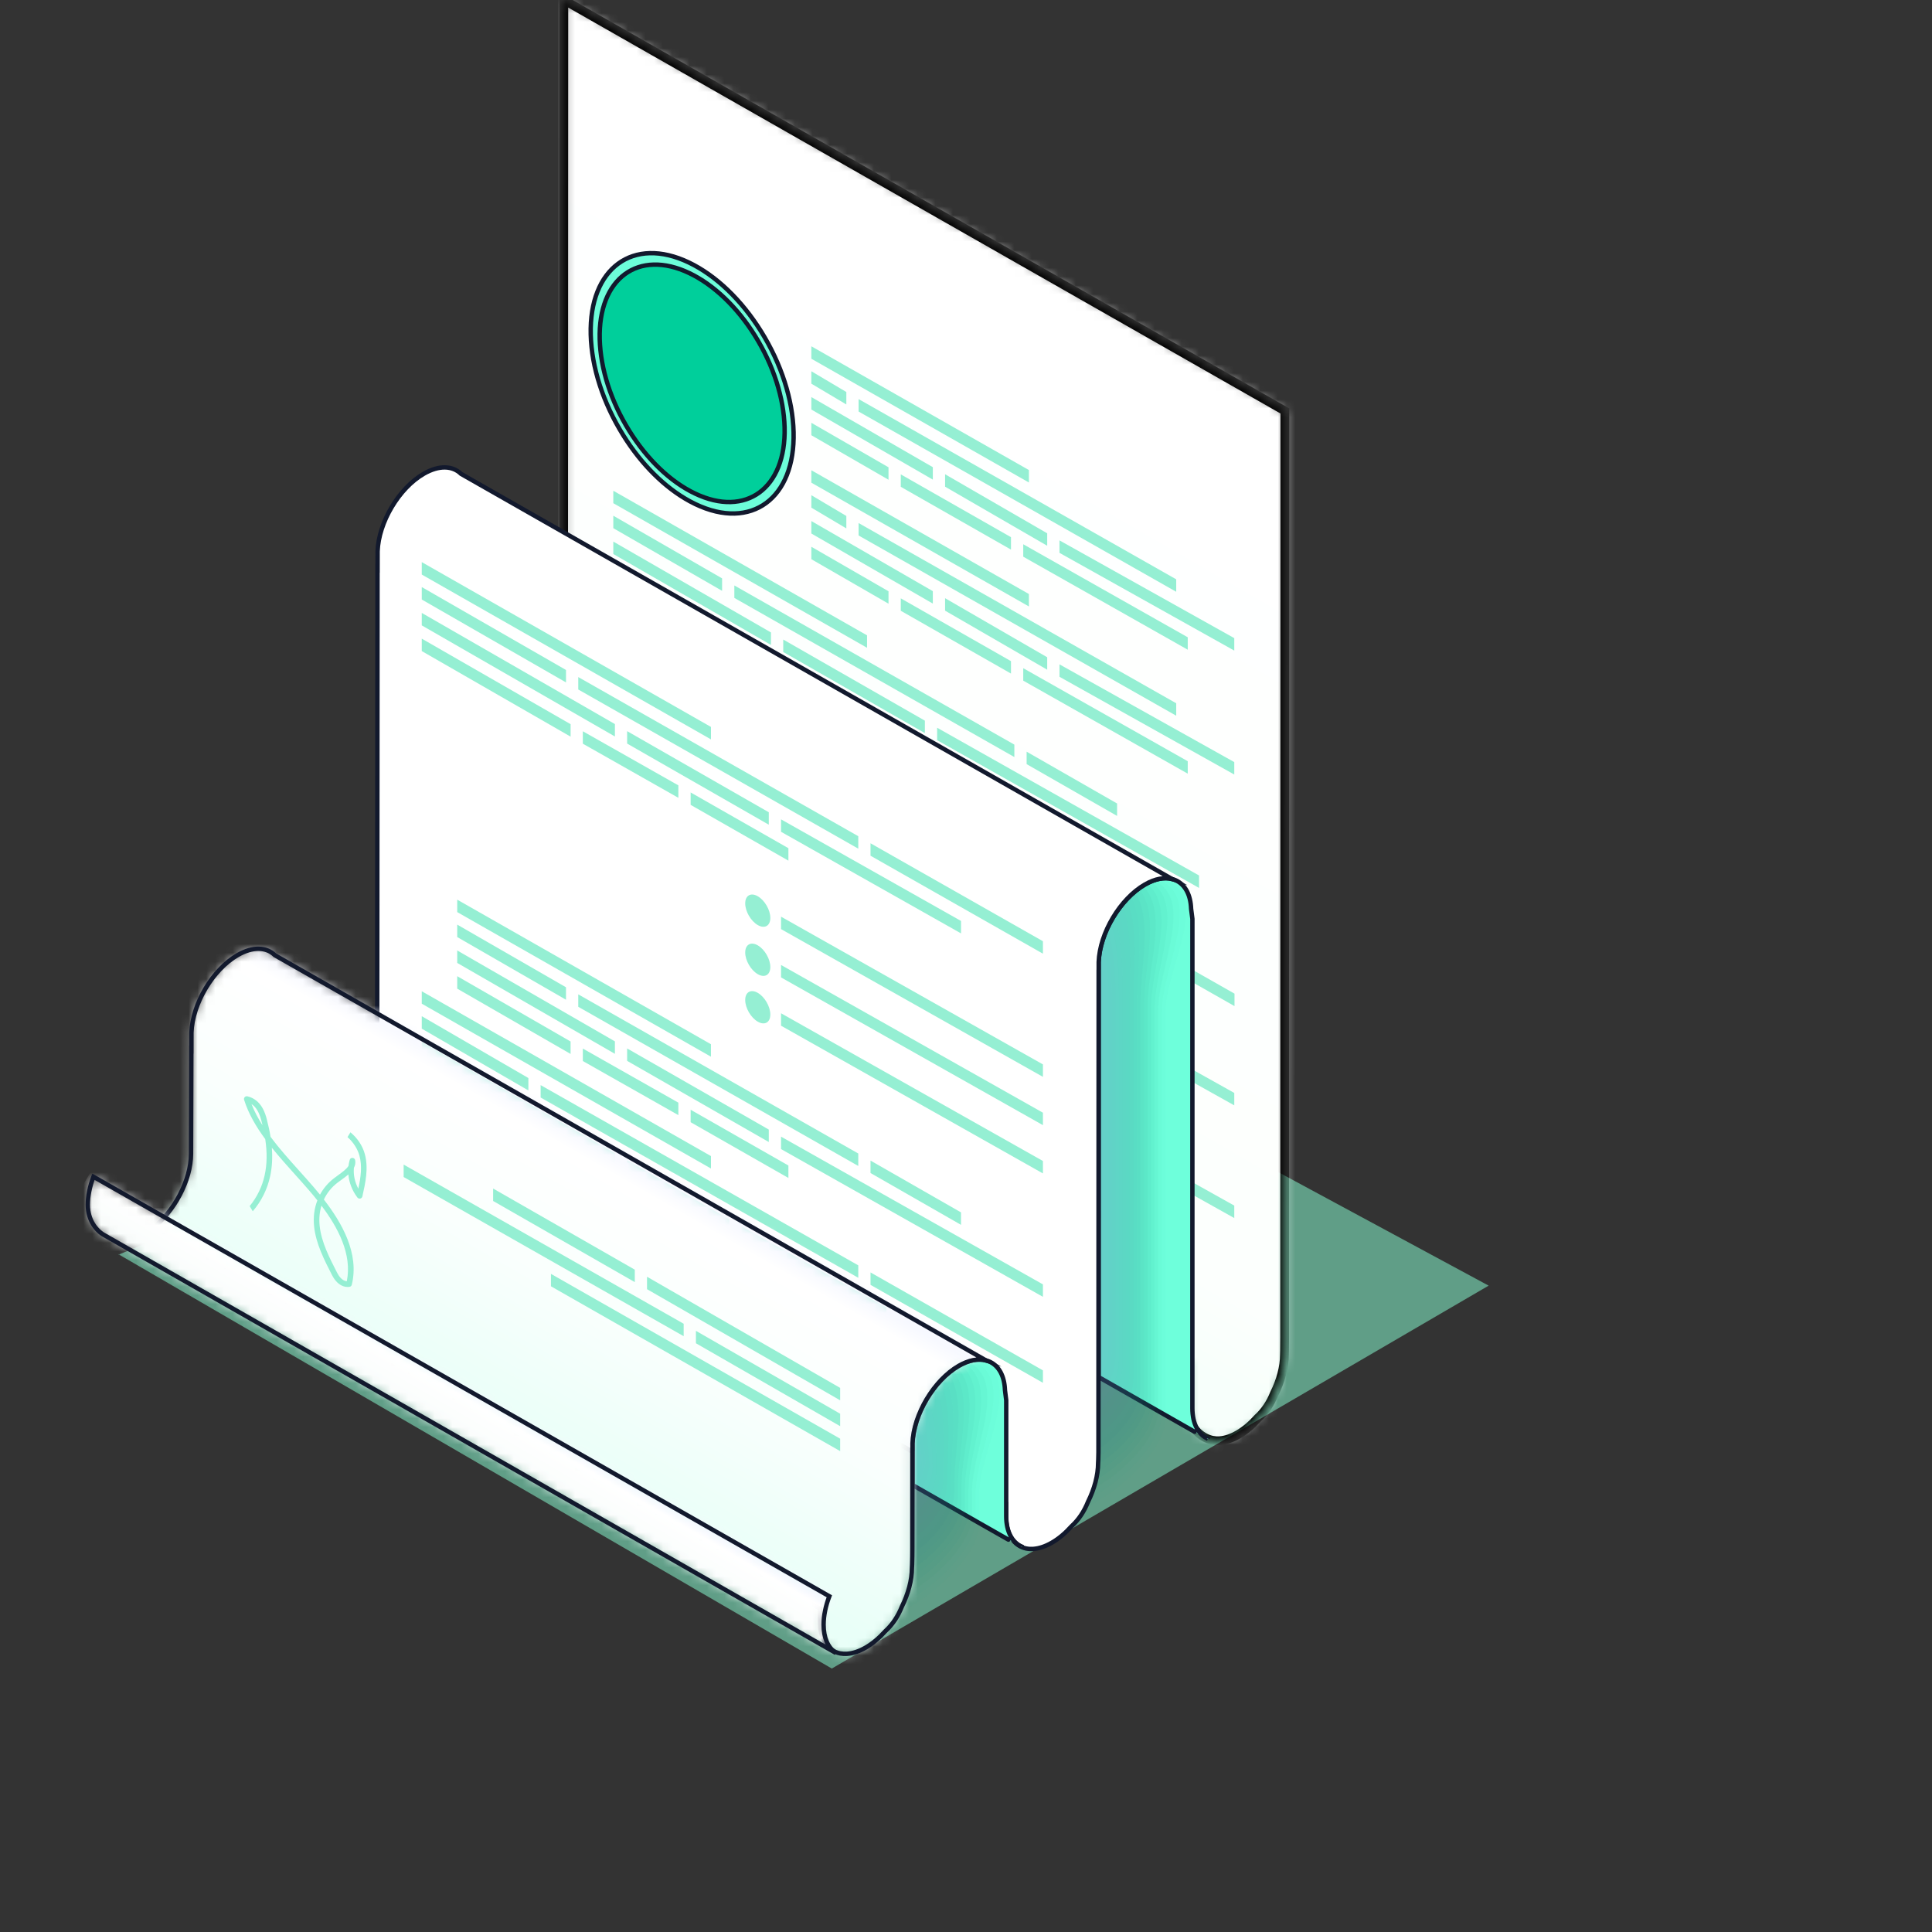 <svg width="220" height="220" viewBox="0 0 220 220" fill="none" xmlns="http://www.w3.org/2000/svg">
<rect x="0" y="0" width="220" height="220" fill="#333333" stroke="none"/>
<path d="M97.91 107.761C98.02 107.823 97.799 107.698 97.91 107.761C98.044 107.831 97.776 107.69 97.91 107.761C97.823 107.714 97.996 107.8 97.91 107.761C97.886 107.753 97.933 107.769 97.91 107.761C97.886 107.753 97.933 107.776 97.91 107.761C97.776 107.698 98.044 107.816 97.91 107.761C97.776 107.706 98.044 107.808 97.91 107.761C97.815 107.729 98.004 107.784 97.91 107.761C97.768 107.721 98.052 107.8 97.91 107.761C97.847 107.745 97.973 107.769 97.91 107.761C97.878 107.753 97.941 107.761 97.91 107.761C97.87 107.753 97.949 107.769 97.91 107.761C97.76 107.729 98.059 107.776 97.91 107.761C97.823 107.753 97.996 107.769 97.91 107.761C97.878 107.761 97.941 107.761 97.91 107.761C97.878 107.761 97.933 107.761 97.91 107.761C97.752 107.753 98.067 107.761 97.91 107.761C97.839 107.761 97.981 107.761 97.91 107.761C97.855 107.761 97.965 107.761 97.91 107.761C97.855 107.761 97.965 107.753 97.91 107.761C97.713 107.776 98.099 107.721 97.91 107.761C97.87 107.769 97.957 107.753 97.91 107.761C97.713 107.808 98.091 107.698 97.91 107.761C97.886 107.769 97.933 107.753 97.91 107.761C97.878 107.769 97.941 107.745 97.91 107.761C97.681 107.847 98.123 107.635 97.91 107.761L13.545 142.854C13.316 142.948 13.757 142.736 13.545 142.854C13.513 142.87 13.576 142.838 13.545 142.854C13.332 142.901 13.749 142.776 13.545 142.854C13.505 142.862 13.584 142.846 13.545 142.854C13.293 142.87 13.789 142.807 13.545 142.854C13.489 142.854 13.6 142.854 13.545 142.854C13.285 142.831 13.797 142.846 13.545 142.854C13.513 142.854 13.576 142.854 13.545 142.854C13.269 142.799 13.812 142.878 13.545 142.854C13.513 142.854 13.576 142.862 13.545 142.854C13.245 142.76 13.836 142.917 13.545 142.854C13.521 142.854 13.56 142.862 13.545 142.854C13.222 142.713 13.86 142.964 13.545 142.854C13.521 142.846 13.568 142.862 13.545 142.854C13.214 142.666 13.868 143.003 13.545 142.854L94.719 190L169.514 146.398L97.91 107.761Z" fill="#609E87"/>
<mask id="mask0_347_6670" style="mask-type:alpha" maskUnits="userSpaceOnUse" x="59" y="0" width="88" height="165">
<path d="M64.168 94.921C64.171 99.426 64.171 107.053 64.171 107.114C64.171 110.142 62.229 113.763 59.699 115.664C64.038 118.169 121.356 150.792 128.762 155.065H135.259C135.259 157.938 135.259 160.312 135.259 160.345C135.259 162.429 136.7 163.734 138.096 164.014C138.104 164.014 138.11 164.016 138.118 164.016C138.235 164.039 138.354 164.052 138.476 164.061C138.556 164.064 138.636 164.066 138.717 164.064C138.772 164.064 138.827 164.064 138.886 164.058C139.531 164.011 140.243 163.784 140.994 163.349C141.792 162.889 142.548 162.243 143.224 161.487C144.067 160.717 144.673 159.78 145.117 158.683C145.831 157.24 146.261 155.688 146.261 154.267C146.261 154.242 146.286 153.726 146.286 152.283C146.286 151.937 146.311 47.142 146.311 46.795L64.204 0C64.204 0.629 64.174 86.634 64.168 94.921Z" fill="#D9D9D9"/>
</mask>
<g mask="url(#mask0_347_6670)">
<path d="M-11.344 123.05L81.352 -37.506L217.352 41.016L124.659 201.569L-11.344 123.05Z" fill="url(#paint0_linear_347_6670)" stroke="black" stroke-miterlimit="10"/>
<path d="M64.168 94.921C64.171 99.426 64.171 107.053 64.171 107.114C64.171 110.142 62.229 113.763 59.699 115.664C64.038 118.169 121.356 150.792 128.762 155.065H135.259C135.259 157.938 135.259 160.312 135.259 160.345C135.259 162.429 136.7 163.734 138.096 164.014C138.104 164.014 138.11 164.016 138.118 164.016C138.235 164.039 138.354 164.052 138.476 164.061C138.556 164.064 138.636 164.066 138.717 164.064C138.772 164.064 138.827 164.064 138.886 164.058C139.531 164.011 140.243 163.784 140.994 163.349C141.792 162.889 142.548 162.243 143.224 161.487C144.067 160.717 144.673 159.78 145.117 158.683C145.831 157.24 146.261 155.688 146.261 154.267C146.261 154.242 146.286 153.726 146.286 152.283C146.286 151.937 146.311 47.142 146.311 46.795L64.204 0C64.204 0.629 64.174 86.634 64.168 94.921Z" stroke="black" stroke-miterlimit="10"/>
</g>
<path d="M123.891 124.04C123.891 124.115 124.359 124.453 125.104 124.943V124.724C124.362 124.298 123.891 124.035 123.891 124.04Z" fill="#E6E7E8"/>
<path d="M115.122 76.701V75.286L102.574 68.135V69.55L115.122 76.701Z" fill="#95EFD3"/>
<path d="M92.389 53.548V54.964L117.163 69.058V67.642L92.389 53.548Z" fill="#95EFD3"/>
<path d="M106.222 67.315L92.389 59.333V60.752L106.222 68.731V67.315Z" fill="#95EFD3"/>
<path d="M96.373 58.754L92.389 56.388V57.806L96.373 60.17V58.754Z" fill="#95EFD3"/>
<path d="M97.768 59.56V60.975L133.938 81.5V80.084L97.768 59.56Z" fill="#95EFD3"/>
<path d="M107.619 68.118V69.537L119.247 76.261V74.845L107.619 68.118Z" fill="#95EFD3"/>
<path d="M120.645 77.067L140.548 88.197V86.781L120.645 75.651V77.067Z" fill="#95EFD3"/>
<path d="M101.177 67.329L92.389 62.261V63.677L101.177 68.744V67.329Z" fill="#95EFD3"/>
<path d="M116.519 77.507L135.251 88.099V86.681L116.519 76.089V77.507Z" fill="#95EFD3"/>
<path d="M115.122 62.585V61.169L102.574 54.019V55.434L115.122 62.585Z" fill="#95EFD3"/>
<path d="M92.389 39.432V40.85L117.163 54.944V53.526L92.389 39.432Z" fill="#95EFD3"/>
<path d="M106.222 53.198L92.389 45.216V46.635L106.222 54.614V53.198Z" fill="#95EFD3"/>
<path d="M96.373 44.638L92.389 42.274V43.69L96.373 46.056V44.638Z" fill="#95EFD3"/>
<path d="M97.768 45.444V46.86L133.938 67.387V65.968L97.768 45.444Z" fill="#95EFD3"/>
<path d="M107.619 54.004V55.42L119.247 62.147V60.729L107.619 54.004Z" fill="#95EFD3"/>
<path d="M120.645 62.954L140.548 74.083V72.665L120.645 61.535V62.954Z" fill="#95EFD3"/>
<path d="M101.177 53.212L92.389 48.145V49.56L101.177 54.63V53.212Z" fill="#95EFD3"/>
<path d="M116.519 63.392L135.251 73.984V72.568L116.519 61.976V63.392Z" fill="#95EFD3"/>
<path d="M95.021 80.416V79.001L84.144 72.839V74.257L95.021 80.416Z" fill="#95EFD3"/>
<path d="M69.839 55.883V57.301L98.733 73.764V72.349L69.839 55.883Z" fill="#95EFD3"/>
<path d="M87.792 72.019L69.839 61.671V63.087L87.792 73.438V72.019Z" fill="#95EFD3"/>
<path d="M82.226 65.86L69.839 58.726V60.145L82.226 67.279V65.86Z" fill="#95EFD3"/>
<path d="M83.62 66.666V68.085L115.507 86.207V84.791L83.62 66.666Z" fill="#95EFD3"/>
<path d="M89.189 72.825V74.244L105.317 83.481V82.062L89.189 72.825Z" fill="#95EFD3"/>
<path d="M116.904 87.013L127.205 92.912V91.496L116.904 85.595V87.013Z" fill="#95EFD3"/>
<path d="M106.713 84.287L136.536 101.11V99.692L106.713 82.869V84.287Z" fill="#95EFD3"/>
<path d="M82.747 72.035L69.839 64.596V66.015L82.747 73.451V72.035Z" fill="#95EFD3"/>
<path d="M96.415 81.223L107.55 87.573V86.158L96.415 79.805V81.223Z" fill="#95EFD3"/>
<path d="M99.061 96.819V95.4L88.184 89.241V90.66L99.061 96.819Z" fill="#95EFD3"/>
<path d="M69.839 69.98V71.398L102.773 90.166V88.751L69.839 69.98Z" fill="#95EFD3"/>
<path d="M91.832 88.421L69.839 75.765V77.184L91.832 89.84V88.421Z" fill="#95EFD3"/>
<path d="M81.982 79.86L69.839 72.822V74.238L81.982 81.278V79.86Z" fill="#95EFD3"/>
<path d="M83.376 80.666V82.085L119.546 102.609V101.191L83.376 80.666Z" fill="#95EFD3"/>
<path d="M93.231 89.228V90.643L104.861 97.37V95.954L93.231 89.228Z" fill="#95EFD3"/>
<path d="M120.942 103.415L140.575 114.567V113.148L120.942 101.997V103.415Z" fill="#95EFD3"/>
<path d="M106.254 98.176L122.742 107.405V105.987L106.254 96.758V98.176Z" fill="#95EFD3"/>
<path d="M86.787 88.438L69.839 78.693V80.112L86.787 89.853V88.438Z" fill="#95EFD3"/>
<path d="M100.454 97.626L111.589 103.976V102.56L100.454 96.207V97.626Z" fill="#95EFD3"/>
<path d="M120.645 127.57L140.548 138.702V137.283L120.645 126.154V127.57Z" fill="#95EFD3"/>
<path d="M120.645 114.74L140.548 125.869V124.454L120.645 113.321V114.74Z" fill="#95EFD3"/>
<path d="M135.778 160.345C135.778 160.279 135.778 108.904 135.781 104.634C135.692 103.925 135.637 103.498 135.634 103.484C135.52 100.329 133.207 99.093 130.373 100.731C127.538 102.368 125.228 106.269 125.111 109.555C125.111 109.585 125.108 154.145 125.108 156.813C128.106 158.522 137.548 163.914 137.548 163.889C137.548 163.872 137.548 163.85 137.548 163.831C136.465 163.352 135.778 162.141 135.778 160.345Z" fill="#6EFFDB"/>
<path d="M135.778 160.345C135.778 160.279 135.778 108.904 135.781 104.634C135.692 103.925 135.637 103.498 135.634 103.484C135.52 100.329 133.207 99.093 130.373 100.731C127.538 102.368 125.228 106.269 125.111 109.555C125.111 109.585 125.108 154.145 125.108 156.813C128.106 158.522 137.548 163.914 137.548 163.889C137.548 163.872 137.548 163.85 137.548 163.831C136.465 163.352 135.778 162.141 135.778 160.345Z" stroke="#12192D" stroke-width="0.5" stroke-miterlimit="10" stroke-linecap="round"/>
<g opacity="0.3">
<g opacity="0.048">
<path d="M113.673 89.602C109.558 87.225 50.498 64.34 50.498 69.064V111.529C50.498 116.252 48.303 131.931 52.418 134.308L118.15 172.232C122.267 174.609 132.707 166.403 132.707 161.679V115.341C132.707 110.617 137.508 102.94 133.391 100.565L113.673 89.602Z" fill="#049975"/>
</g>
<g opacity="0.095">
<path d="M110.629 88.233C106.514 85.859 50.244 64.212 50.244 68.93V111.229C50.244 115.947 48.324 131.127 52.435 133.505L118.101 171.39C122.215 173.764 132.298 165.873 132.298 161.155V115.18C132.298 110.459 136.695 102.884 132.58 100.51L110.629 88.233Z" fill="#099678"/>
</g>
<g opacity="0.143">
<path d="M107.582 86.864C103.47 84.49 49.99 64.082 49.99 68.8V110.935C49.99 115.651 48.344 130.332 52.453 132.704L118.055 170.553C122.166 172.925 131.891 165.353 131.891 160.637V115.019C131.891 110.304 135.881 102.826 131.772 100.451L107.582 86.864Z" fill="#0D927A"/>
</g>
<g opacity="0.191">
<path d="M104.537 85.496C100.428 83.124 49.735 63.955 49.735 68.667V110.636C49.735 115.349 48.363 129.529 52.469 131.901L118.008 169.711C122.116 172.083 131.484 164.826 131.484 160.111V114.856C131.484 110.143 135.069 102.765 130.963 100.393L104.537 85.496Z" fill="#118F7C"/>
</g>
<g opacity="0.238">
<path d="M101.492 84.13C97.386 81.761 49.483 63.827 49.483 68.537V110.343C49.483 115.053 48.386 128.734 52.489 131.103L117.964 168.877C122.07 171.246 131.08 164.306 131.08 159.596V114.695C131.08 109.985 134.26 102.707 130.157 100.338L101.492 84.13Z" fill="#168C7E"/>
</g>
<g opacity="0.286">
<path d="M98.447 82.761C94.344 80.392 49.228 63.7 49.228 68.404V110.043C49.228 114.751 48.405 127.93 52.508 130.299L117.919 168.037C122.022 170.406 130.675 163.782 130.675 159.075V114.532C130.675 109.824 133.451 102.646 129.35 100.28L98.447 82.761Z" fill="#1A8981"/>
</g>
<g opacity="0.333">
<path d="M95.404 81.393C91.304 79.027 48.975 63.57 48.975 68.274V109.75C48.975 114.455 48.426 127.133 52.526 129.502L117.874 167.201C121.974 169.567 130.269 163.261 130.269 158.557V114.371C130.269 109.667 132.641 102.591 128.543 100.222L95.404 81.393Z" fill="#1E8583"/>
</g>
<g opacity="0.381">
<path d="M92.359 80.024C88.262 77.657 48.723 63.439 48.723 68.141V109.45C48.723 114.152 48.448 126.331 52.546 128.697L117.83 166.361C121.927 168.727 129.865 162.734 129.865 158.035V114.207C129.865 109.505 131.832 102.529 127.737 100.163L92.359 80.024Z" fill="#238285"/>
</g>
<g opacity="0.429">
<path d="M89.313 78.655C85.218 76.292 48.466 63.312 48.466 68.008V109.154C48.466 113.853 48.466 125.531 52.561 127.894L117.781 165.519C121.876 167.882 129.456 162.208 129.456 157.509V114.047C129.456 109.348 131.018 102.471 126.926 100.108L89.313 78.655Z" fill="#277F88"/>
</g>
<g opacity="0.476">
<path d="M86.272 77.29C82.18 74.926 48.215 63.185 48.215 67.881V108.861C48.215 113.557 48.489 124.736 52.581 127.097L117.737 164.685C121.83 167.049 129.053 161.69 129.053 156.994V113.884C129.053 109.188 130.211 102.411 126.121 100.05L86.272 77.29Z" fill="#2B7C8A"/>
</g>
<g opacity="0.524">
<path d="M83.224 75.921C79.135 73.56 47.96 63.057 47.96 67.747V108.564C47.96 113.254 48.508 123.935 52.598 126.296L117.69 163.848C121.78 166.209 128.645 161.166 128.645 156.476V113.725C128.645 109.035 129.399 102.355 125.309 99.994L83.224 75.921Z" fill="#30788C"/>
</g>
<g opacity="0.571">
<path d="M80.181 74.551C76.095 72.194 47.707 62.926 47.707 67.614V108.264C47.707 112.952 48.53 123.131 52.617 125.492L117.642 163.005C121.729 165.363 128.237 160.639 128.237 155.951V113.561C128.237 108.874 128.586 102.296 124.5 99.936L80.181 74.551Z" fill="#34758E"/>
</g>
<g opacity="0.619">
<path d="M77.135 73.183C73.051 70.826 47.453 62.799 47.453 67.484V107.971C47.453 112.656 48.55 122.336 52.634 124.694L117.596 162.169C121.68 164.527 127.831 160.119 127.831 155.431V113.398C127.831 108.713 127.775 102.236 123.692 99.878L77.135 73.183Z" fill="#387291"/>
</g>
<g opacity="0.667">
<path d="M74.093 71.815C70.011 69.46 47.201 62.669 47.201 67.351V107.674C47.201 112.357 48.573 121.536 52.654 123.893L117.552 161.335C121.633 163.69 127.427 159.598 127.427 154.916V113.238C127.427 108.555 126.967 102.178 122.886 99.823L74.093 71.815Z" fill="#3D6F93"/>
</g>
<g opacity="0.714">
<path d="M71.045 70.449C66.966 68.094 46.943 62.541 46.943 67.221V107.378C46.943 112.057 48.589 120.738 52.667 123.09L117.502 160.493C121.58 162.848 127.016 159.072 127.016 154.392V113.074C127.016 108.395 126.152 102.117 122.074 99.762L71.045 70.449Z" fill="#416B95"/>
</g>
<g opacity="0.762">
<path d="M68.002 69.081C63.926 66.728 46.693 62.415 46.693 67.091V107.085C46.693 111.762 48.613 119.94 52.689 122.293L117.46 159.66C121.535 162.012 126.614 158.554 126.614 153.877V112.914C126.614 108.237 125.345 102.059 121.269 99.707L68.002 69.081Z" fill="#456898"/>
</g>
<g opacity="0.809">
<path d="M64.958 67.711C60.885 65.359 46.44 62.284 46.44 66.958V106.785C46.44 111.459 48.634 119.136 52.706 121.489L117.414 158.817C121.487 161.169 126.208 158.024 126.208 153.353V112.753C126.208 108.079 124.534 102 120.461 99.651L64.958 67.711Z" fill="#4A659A"/>
</g>
<g opacity="0.857">
<path d="M61.912 66.343C57.842 63.993 46.187 62.156 46.187 66.825V106.489C46.187 111.157 48.655 118.339 52.725 120.688L117.369 157.98C121.439 160.33 125.802 157.504 125.802 152.832V112.59C125.802 107.918 123.724 101.942 119.654 99.593L61.912 66.343Z" fill="#4E629C"/>
</g>
<g opacity="0.905">
<path d="M58.867 64.974C54.8 62.624 45.932 62.026 45.932 66.694V106.192C45.932 110.857 48.675 117.537 52.742 119.884L117.322 157.14C121.389 159.49 125.395 156.977 125.395 152.311V112.428C125.395 107.763 122.913 101.883 118.845 99.534L58.867 64.974Z" fill="#525E9E"/>
</g>
<g opacity="0.952">
<path d="M55.824 63.606C51.759 61.259 45.678 61.899 45.678 66.562V105.896C45.678 110.559 48.695 116.738 52.759 119.084L117.275 156.302C121.34 158.648 124.989 156.454 124.989 151.791V112.266C124.989 107.603 122.102 101.824 118.037 99.477L55.824 63.606Z" fill="#575BA1"/>
</g>
<path d="M52.778 62.24C48.716 59.896 45.425 61.771 45.425 66.432V105.599C45.425 110.26 48.716 115.939 52.778 118.283L117.228 155.465C121.289 157.809 124.581 155.933 124.581 151.273V112.105C124.581 107.445 121.289 101.765 117.228 99.421L52.778 62.24Z" fill="#5B58A3"/>
</g>
<path d="M52.497 53.96C51.538 53.024 49.998 52.943 48.261 53.946C45.426 55.581 43.116 59.485 42.999 62.771C42.999 62.782 42.996 64.303 42.996 64.705L42.988 64.699C42.988 65.328 42.952 119.377 42.952 119.438C42.952 122.466 41.01 126.087 38.48 127.988C42.819 130.492 100.137 163.116 107.543 167.388C107.543 167.388 108.718 168.51 109.3 168.643C109.33 168.668 112.635 170.267 114.564 171.201C114.564 172.093 114.564 172.65 114.564 172.666C114.564 174.75 115.481 176.055 116.88 176.335C116.888 176.335 116.894 176.337 116.902 176.337C117.019 176.36 117.138 176.373 117.26 176.379C117.34 176.382 117.42 176.385 117.501 176.382C117.556 176.382 117.611 176.382 117.67 176.376C118.315 176.329 119.027 176.102 119.778 175.667C120.576 175.207 121.332 174.561 122.008 173.805C122.851 173.035 123.457 172.098 123.898 171.001C124.613 169.558 125.042 168.003 125.042 166.585C125.042 166.557 125.081 166.028 125.081 165.382C125.081 165.078 125.1 123.873 125.103 110.442C125.103 110.425 125.109 110.406 125.109 110.386C125.109 109.871 125.109 109.558 125.109 109.547C125.225 106.261 127.536 102.357 130.37 100.722C131.531 100.052 132.598 99.872 133.468 100.096L52.497 53.96Z" fill="white"/>
<path d="M52.497 53.96C51.538 53.024 49.998 52.943 48.261 53.946C45.426 55.581 43.116 59.485 42.999 62.771C42.999 62.782 42.996 64.303 42.996 64.705L42.988 64.699C42.988 65.328 42.952 119.377 42.952 119.438C42.952 122.466 41.01 126.087 38.48 127.988C42.819 130.492 100.137 163.116 107.543 167.388C107.543 167.388 108.718 168.51 109.3 168.643C109.33 168.668 112.635 170.267 114.564 171.201C114.564 172.093 114.564 172.65 114.564 172.666C114.564 174.75 115.481 176.055 116.88 176.335C116.888 176.335 116.894 176.337 116.902 176.337C117.019 176.36 117.138 176.373 117.26 176.379C117.34 176.382 117.42 176.385 117.501 176.382C117.556 176.382 117.611 176.382 117.67 176.376C118.315 176.329 119.027 176.102 119.778 175.667C120.576 175.207 121.332 174.561 122.008 173.805C122.851 173.035 123.457 172.098 123.898 171.001C124.613 169.558 125.042 168.003 125.042 166.585C125.042 166.557 125.081 166.028 125.081 165.382C125.081 165.078 125.1 123.873 125.103 110.442C125.103 110.425 125.109 110.406 125.109 110.386C125.109 109.871 125.109 109.558 125.109 109.547C125.225 106.261 127.536 102.357 130.37 100.722C131.531 100.052 132.598 99.872 133.468 100.096L52.497 53.96Z" stroke="#12192D" stroke-width="0.5" stroke-miterlimit="10" stroke-linecap="round"/>
<path d="M77.246 90.848V89.43L66.368 83.27V84.686L77.246 90.848Z" fill="#95EFD3"/>
<path d="M48.027 64.009V65.425L80.959 84.196V82.777L48.027 64.009Z" fill="#95EFD3"/>
<path d="M70.02 82.451L48.027 69.794V71.213L70.02 83.866V82.451Z" fill="#95EFD3"/>
<path d="M64.451 76.291L48.027 66.849V68.268L64.451 77.707V76.291Z" fill="#95EFD3"/>
<path d="M65.847 77.098V78.513L97.734 96.639V95.22L65.847 77.098Z" fill="#95EFD3"/>
<path d="M71.414 83.257V84.673L87.544 93.91V92.494L71.414 83.257Z" fill="#95EFD3"/>
<path d="M99.127 97.442L118.759 108.597V107.178L99.127 96.026V97.442Z" fill="#95EFD3"/>
<path d="M88.938 94.717L109.432 106.287V104.871L88.938 93.301V94.717Z" fill="#95EFD3"/>
<path d="M64.975 82.465L48.027 72.723V74.139L64.975 83.883V82.465Z" fill="#95EFD3"/>
<path d="M78.643 91.652L89.778 98.005V96.587L78.643 90.236V91.652Z" fill="#95EFD3"/>
<path d="M77.246 126.98V125.561L66.368 119.402V120.821L77.246 126.98Z" fill="#95EFD3"/>
<path d="M52.065 102.446V103.862L80.957 120.328V118.909L52.065 102.446Z" fill="#95EFD3"/>
<path d="M70.019 118.582L52.065 108.231V109.65L70.019 120.001V118.582Z" fill="#95EFD3"/>
<path d="M64.45 112.422L52.065 105.288V106.704L64.45 113.841V112.422Z" fill="#95EFD3"/>
<path d="M65.847 113.229V114.645L97.734 132.771V131.352L65.847 113.229Z" fill="#95EFD3"/>
<path d="M71.414 119.389V120.804L87.544 130.044V128.626L71.414 119.389Z" fill="#95EFD3"/>
<path d="M99.127 133.574L109.431 139.475V138.057L99.127 132.158V133.574Z" fill="#95EFD3"/>
<path d="M88.938 130.847L118.76 147.673V146.255L88.938 129.432V130.847Z" fill="#95EFD3"/>
<path d="M64.974 118.596L52.065 111.16V112.579L64.974 120.015V118.596Z" fill="#95EFD3"/>
<path d="M78.643 127.787L89.778 134.137V132.721L78.643 126.368V127.787Z" fill="#95EFD3"/>
<path d="M77.246 139.713V138.298L66.368 132.139V133.554L77.246 139.713Z" fill="#95EFD3"/>
<path d="M48.027 112.877V114.293L80.959 133.061V131.645L48.027 112.877Z" fill="#95EFD3"/>
<path d="M70.02 131.318L48.027 118.662V120.077L70.02 132.733V131.318Z" fill="#95EFD3"/>
<path d="M60.168 122.757L48.027 115.717V117.136L60.168 124.173V122.757Z" fill="#95EFD3"/>
<path d="M61.563 123.563V124.979L97.734 145.504V144.088L61.563 123.563Z" fill="#95EFD3"/>
<path d="M71.414 132.122V133.541L83.045 140.268V138.849L71.414 132.122Z" fill="#95EFD3"/>
<path d="M99.127 146.31L118.759 157.461V156.046L99.127 144.894V146.31Z" fill="#95EFD3"/>
<path d="M84.44 141.071L100.925 150.3V148.884L84.44 139.655V141.071Z" fill="#95EFD3"/>
<path d="M64.975 131.332L48.027 121.591V123.007L64.975 132.748V131.332Z" fill="#95EFD3"/>
<path d="M78.643 140.519L89.778 146.872V145.454L78.643 139.104V140.519Z" fill="#95EFD3"/>
<path d="M88.938 105.799L118.76 122.624V121.206L88.938 104.383V105.799Z" fill="#95EFD3"/>
<path d="M88.938 111.299L118.76 128.122V126.706L88.938 109.883V111.299Z" fill="#95EFD3"/>
<path d="M88.938 116.798L118.76 133.621V132.205L88.938 115.382V116.798Z" fill="#95EFD3"/>
<path d="M87.718 104.524C87.718 105.43 87.078 105.795 86.288 105.338C85.498 104.881 84.858 103.778 84.858 102.872C84.858 101.966 85.498 101.601 86.288 102.058C87.078 102.512 87.718 103.618 87.718 104.524Z" fill="#95EFD3"/>
<path d="M87.718 110.115C87.718 111.021 87.078 111.387 86.288 110.93C85.498 110.472 84.858 109.37 84.858 108.464C84.858 107.558 85.498 107.192 86.288 107.649C87.078 108.104 87.718 109.209 87.718 110.115Z" fill="#95EFD3"/>
<path d="M87.718 115.523C87.718 116.429 87.078 116.795 86.288 116.338C85.498 115.881 84.858 114.778 84.858 113.872C84.858 112.966 85.498 112.6 86.288 113.057C87.078 113.512 87.718 114.617 87.718 115.523Z" fill="#95EFD3"/>
<path d="M114.578 172.63C114.578 172.564 114.578 163.714 114.581 159.448C114.492 158.738 114.437 158.312 114.437 158.298C114.323 155.142 112.01 153.907 109.175 155.544C106.341 157.181 104.03 161.082 103.914 164.368C103.914 164.399 103.911 166.43 103.911 169.101C106.909 170.81 116.351 176.202 116.351 176.177C116.351 176.16 116.351 176.135 116.351 176.118C115.262 175.636 114.578 174.423 114.578 172.63Z" fill="#6EFFDB"/>
<path d="M114.578 172.63C114.578 172.564 114.578 163.714 114.581 159.448C114.492 158.738 114.437 158.312 114.437 158.298C114.323 155.142 112.01 153.907 109.175 155.544C106.341 157.181 104.03 161.082 103.914 164.368C103.914 164.399 103.911 166.43 103.911 169.101C106.909 170.81 116.351 176.202 116.351 176.177C116.351 176.16 116.351 176.135 116.351 176.118C115.262 175.636 114.578 174.423 114.578 172.63Z" stroke="#12192D" stroke-width="0.5" stroke-miterlimit="10" stroke-linecap="round"/>
<g opacity="0.3">
<g opacity="0.048">
<path d="M92.475 144.411C88.361 142.034 29.3 119.149 29.3 123.873V123.471C29.3 128.195 27.106 143.874 31.22 146.251L96.953 184.175C101.07 186.552 111.509 178.345 111.509 173.622V170.153C111.509 165.429 116.311 157.752 112.194 155.377L92.475 144.411Z" fill="#049975"/>
</g>
<g opacity="0.095">
<path d="M89.431 143.043C85.316 140.668 29.045 119.022 29.045 123.74V123.175C29.045 127.893 27.125 143.073 31.237 145.45L96.906 183.335C101.02 185.71 111.102 177.819 111.102 173.101V169.989C111.102 165.271 115.499 157.694 111.385 155.319L89.431 143.043Z" fill="#099678"/>
</g>
<g opacity="0.143">
<path d="M86.385 141.676C82.273 139.302 28.792 118.893 28.792 123.612V122.88C28.792 127.596 27.147 142.277 31.255 144.649L96.858 182.498C100.969 184.87 110.694 177.298 110.694 172.582V169.831C110.694 165.115 114.684 157.637 110.575 155.263L86.385 141.676Z" fill="#0D927A"/>
</g>
<g opacity="0.191">
<path d="M83.339 140.308C79.23 137.936 28.536 118.767 28.536 123.479V122.584C28.536 127.297 27.165 141.477 31.271 143.849L96.809 181.659C100.918 184.031 110.286 176.775 110.286 172.059V169.665C110.286 164.952 113.873 157.574 109.765 155.203L83.339 140.308Z" fill="#118F7C"/>
</g>
<g opacity="0.238">
<path d="M80.294 138.939C76.188 136.57 28.285 118.636 28.285 123.346V122.285C28.285 126.995 27.187 140.676 31.291 143.045L96.765 180.822C100.871 183.191 109.881 176.251 109.881 171.541V169.504C109.881 164.794 113.062 157.516 108.959 155.147L80.294 138.939Z" fill="#168C7E"/>
</g>
<g opacity="0.286">
<path d="M77.25 137.571C73.147 135.202 28.03 118.506 28.03 123.213V121.989C28.03 126.696 27.207 139.876 31.311 142.245L96.722 179.983C100.825 182.352 109.478 175.727 109.478 171.02V169.344C109.478 164.637 112.254 157.458 108.153 155.092L77.25 137.571Z" fill="#1A8981"/>
</g>
<g opacity="0.333">
<path d="M74.207 136.202C70.106 133.836 27.777 118.379 27.777 123.084V121.693C27.777 126.397 27.229 139.076 31.329 141.444L96.677 179.144C100.777 181.51 109.072 175.204 109.072 170.5V169.181C109.072 164.476 111.444 157.4 107.346 155.031L74.207 136.202Z" fill="#1E8583"/>
</g>
<g opacity="0.381">
<path d="M71.161 134.836C67.064 132.47 27.524 118.251 27.524 122.953V121.398C27.524 126.1 27.25 138.28 31.348 140.646L96.631 178.309C100.729 180.675 108.667 174.683 108.667 169.984V169.022C108.667 164.32 110.634 157.344 106.539 154.978L71.161 134.836Z" fill="#238285"/>
</g>
<g opacity="0.429">
<path d="M68.119 133.468C64.024 131.105 27.273 118.124 27.273 122.821V121.1C27.273 125.799 27.273 137.477 31.367 139.84L96.587 177.465C100.682 179.828 108.262 174.154 108.262 169.455V168.854C108.262 164.155 109.825 157.279 105.733 154.915L68.119 133.468Z" fill="#277F88"/>
</g>
<g opacity="0.476">
<path d="M65.073 132.099C60.98 129.736 27.016 117.994 27.016 122.69V120.806C27.016 125.502 27.29 136.682 31.382 139.042L96.538 176.631C100.63 178.994 107.853 173.636 107.853 168.94V168.696C107.853 164 109.011 157.223 104.922 154.862L65.073 132.099Z" fill="#2B7C8A"/>
</g>
<g opacity="0.524">
<path d="M62.029 130.73C57.939 128.369 26.765 117.866 26.765 122.557V120.509C26.765 125.2 27.313 135.881 31.403 138.241L96.495 175.794C100.584 178.154 107.45 173.112 107.45 168.421V168.535C107.45 163.844 108.204 157.164 104.114 154.804L62.029 130.73Z" fill="#30788C"/>
</g>
<g opacity="0.571">
<path d="M58.985 129.361C54.898 127.003 26.511 117.736 26.511 122.424V120.21C26.511 124.898 27.334 135.077 31.42 137.438L96.446 174.951C100.533 177.309 107.041 172.585 107.041 167.897V168.368C107.041 163.681 107.39 157.103 103.303 154.743L58.985 129.361Z" fill="#34758E"/>
</g>
<g opacity="0.619">
<path d="M55.938 127.993C51.854 125.635 26.257 117.608 26.257 122.294V119.914C26.257 124.599 27.354 134.279 31.438 136.637L96.4 174.115C100.484 176.473 106.635 172.064 106.635 167.377V168.208C106.635 163.523 106.579 157.045 102.495 154.687L55.938 127.993Z" fill="#387291"/>
</g>
<g opacity="0.667">
<path d="M52.893 126.628C48.812 124.273 26.002 117.482 26.002 122.164V119.621C26.002 124.303 27.373 133.482 31.454 135.837L96.353 173.279C100.434 175.634 106.227 171.542 106.227 166.86V168.048C106.227 163.366 105.767 156.988 101.686 154.633L52.893 126.628Z" fill="#3D6F93"/>
</g>
<g opacity="0.714">
<path d="M49.851 125.259C45.773 122.904 25.75 117.352 25.75 122.031V119.324C25.75 124.004 27.396 132.684 31.474 135.036L96.309 172.439C100.387 174.794 105.823 171.018 105.823 166.338V167.884C105.823 163.205 104.959 156.927 100.88 154.572L49.851 125.259Z" fill="#416B95"/>
</g>
<g opacity="0.762">
<path d="M46.805 123.89C42.729 121.538 25.496 117.224 25.496 121.9V119.027C25.496 123.704 27.416 131.883 31.492 134.235L96.263 171.602C100.338 173.954 105.417 170.494 105.417 165.82V167.726C105.417 163.049 104.148 156.871 100.072 154.519L46.805 123.89Z" fill="#456898"/>
</g>
<g opacity="0.809">
<path d="M43.761 122.521C39.688 120.168 25.242 117.093 25.242 121.767V118.73C25.242 123.404 27.436 131.082 31.509 133.434L96.216 170.762C100.289 173.114 105.01 169.97 105.01 165.299V167.562C105.01 162.888 103.337 156.81 99.264 154.46L43.761 122.521Z" fill="#4A659A"/>
</g>
<g opacity="0.857">
<path d="M40.713 121.152C36.643 118.803 24.987 116.966 24.987 121.634V118.432C24.987 123.1 27.456 130.281 31.526 132.631L96.169 169.926C100.239 172.275 104.603 169.449 104.603 164.778V167.399C104.603 162.731 102.525 156.752 98.455 154.402L40.713 121.152Z" fill="#4E629C"/>
</g>
<g opacity="0.905">
<path d="M37.671 119.786C33.604 117.44 24.735 116.838 24.735 121.507V118.141C24.735 122.806 27.478 129.486 31.546 131.833L96.125 169.089C100.192 171.436 104.199 168.926 104.199 164.26V167.241C104.199 162.575 101.716 156.696 97.649 154.347L37.671 119.786Z" fill="#525E9E"/>
</g>
<g opacity="0.952">
<path d="M34.628 118.418C30.564 116.071 24.482 116.711 24.482 121.374V117.842C24.482 122.505 27.5 128.683 31.564 131.03L96.08 168.247C100.145 170.594 103.793 168.4 103.793 163.737V167.075C103.793 162.412 100.907 156.633 96.842 154.286L34.628 118.418Z" fill="#575BA1"/>
</g>
<path d="M31.583 117.049C27.521 114.705 24.23 116.58 24.23 121.241V117.545C24.23 122.205 27.521 127.885 31.583 130.228L96.035 167.41C100.097 169.754 103.388 167.878 103.388 163.218V166.914C103.388 162.254 100.097 156.574 96.035 154.23L31.583 117.049Z" fill="#5B58A3"/>
</g>
<mask id="mask1_347_6670" style="mask-type:alpha" maskUnits="userSpaceOnUse" x="17" y="108" width="96" height="81">
<path d="M31.298 108.771C30.339 107.835 28.799 107.754 27.061 108.757C24.227 110.392 21.916 114.296 21.8 117.582C21.8 117.593 21.797 119.114 21.797 119.516L21.789 119.51C21.789 120.139 21.753 131.324 21.753 131.382C21.753 134.41 19.811 138.032 17.281 139.932C21.62 142.437 78.938 175.061 86.344 179.333C86.344 179.333 87.519 180.455 88.1 180.588C88.131 180.613 91.436 182.211 93.365 183.145C93.365 184.034 93.365 184.594 93.365 184.611C93.365 186.694 94.284 187.999 95.681 188.279C95.689 188.279 95.695 188.282 95.703 188.282C95.819 188.304 95.938 188.318 96.06 188.323C96.141 188.329 96.221 188.329 96.301 188.326C96.357 188.326 96.412 188.326 96.47 188.321C97.116 188.273 97.828 188.046 98.579 187.611C99.377 187.151 100.133 186.506 100.809 185.749C101.651 184.979 102.258 184.043 102.699 182.946C103.414 181.502 103.843 179.948 103.843 178.529C103.843 178.502 103.882 177.972 103.882 177.327C103.882 177.022 103.901 178.684 103.904 165.253C103.904 165.236 103.909 165.217 103.909 165.197C103.909 164.682 103.909 164.369 103.909 164.358C104.026 161.072 106.339 157.168 109.171 155.533C110.332 154.863 111.398 154.683 112.268 154.907L31.298 108.771Z" fill="#D9D9D9"/>
</mask>
<g mask="url(#mask1_347_6670)">
<path d="M-17.493 168.261L41.025 66.905L147.041 128.113L88.524 229.472L-17.493 168.261Z" fill="url(#paint1_linear_347_6670)"/>
</g>
<path d="M31.298 108.771C30.339 107.834 28.799 107.754 27.061 108.757C24.227 110.392 21.916 114.295 21.8 117.581C21.8 117.592 21.797 119.113 21.797 119.515L21.789 119.51C21.789 120.139 21.753 131.323 21.753 131.382C21.753 134.41 19.811 138.031 17.281 139.932C21.62 142.436 78.938 175.06 86.344 179.332C86.344 179.332 87.519 180.454 88.1 180.587C88.131 180.612 91.436 182.211 93.365 183.145C93.365 184.034 93.365 184.594 93.365 184.61C93.365 186.694 94.284 187.999 95.681 188.279C95.689 188.279 95.695 188.281 95.703 188.281C95.819 188.303 95.938 188.317 96.06 188.323C96.141 188.328 96.221 188.328 96.301 188.326C96.357 188.326 96.412 188.326 96.47 188.32C97.116 188.273 97.828 188.046 98.579 187.611C99.377 187.151 100.133 186.505 100.809 185.749C101.651 184.979 102.258 184.042 102.699 182.945C103.414 181.502 103.843 179.947 103.843 178.529C103.843 178.501 103.882 177.972 103.882 177.326C103.882 177.022 103.901 178.684 103.904 165.252C103.904 165.235 103.909 165.216 103.909 165.197C103.909 164.681 103.909 164.368 103.909 164.357C104.026 161.071 106.339 157.168 109.171 155.533C110.332 154.862 111.398 154.682 112.268 154.907L31.298 108.771Z" stroke="#12192D" stroke-width="0.5" stroke-miterlimit="10"/>
<mask id="mask2_347_6670" style="mask-type:alpha" maskUnits="userSpaceOnUse" x="10" y="134" width="86" height="55">
<path d="M93.786 185.005C93.786 183.966 94.024 182.855 94.439 181.772L11.402 134.428L10.64 134.001C10.236 135.073 10 136.173 10 137.198C10 138.958 10.984 140.163 11.87 140.645L95.182 188.227L95.082 188.144C94.281 187.576 93.786 186.501 93.786 185.005Z" fill="#D9D9D9"/>
</mask>
<g mask="url(#mask2_347_6670)">
<path d="M-13.67 174.333L31.829 96.817L118.859 147.898L73.357 225.417L-13.67 174.333Z" fill="url(#paint2_linear_347_6670)"/>
</g>
<path d="M93.786 185.004C93.786 183.965 94.024 182.854 94.439 181.771L11.402 134.427L10.64 134C10.236 135.073 10 136.173 10 137.198C10 138.957 10.984 140.162 11.87 140.644L95.182 188.227L95.082 188.143C94.281 187.575 93.786 186.5 93.786 185.004Z" stroke="#12192D" stroke-width="0.5" stroke-miterlimit="10"/>
<path d="M95.67 165.241V163.826L62.738 145.058V146.473L95.67 165.241Z" fill="#95EFD3"/>
<path d="M73.677 146.801L95.67 159.457V158.041L73.677 145.385V146.801Z" fill="#95EFD3"/>
<path d="M79.246 152.96L95.67 162.402V160.983L79.246 151.544V152.96Z" fill="#95EFD3"/>
<path d="M77.85 152.155V150.737L45.963 132.614V134.03L77.85 152.155Z" fill="#95EFD3"/>
<path d="M72.284 145.997V144.578L56.153 135.341V136.757L72.284 145.997Z" fill="#95EFD3"/>
<path d="M41.54 131.407C41.271 130.432 40.684 129.584 39.905 128.939L39.57 129.482C40.288 130.113 40.736 130.895 40.925 131.576C41.266 132.812 41.075 134.095 40.803 135.355C40.398 134.604 40.227 133.782 40.301 132.975C40.44 132.715 40.501 132.43 40.443 132.114C40.415 131.967 40.293 131.859 40.144 131.853C39.966 131.837 39.864 131.942 39.822 132.083C39.758 132.31 39.711 132.538 39.681 132.77C39.445 133.139 38.958 133.493 38.481 133.837C38.323 133.953 38.165 134.067 38.019 134.181C37.351 134.696 36.819 135.328 36.439 136.037C36.179 135.718 35.921 135.414 35.672 135.123C35.151 134.519 34.611 133.917 34.07 133.316C32.943 132.058 31.796 130.781 30.807 129.454C30.704 128.803 30.557 128.121 30.366 127.401C30.225 126.861 29.793 125.223 28.175 124.838C28.067 124.813 27.945 124.846 27.867 124.932C27.79 125.015 27.762 125.135 27.798 125.245C28.297 126.825 29.161 128.301 30.203 129.712C30.433 131.241 30.408 132.579 30.139 133.818C29.854 135.125 29.264 136.322 28.432 137.342L28.781 137.929C29.754 136.796 30.435 135.441 30.76 133.953C30.981 132.939 31.048 131.867 30.953 130.69C31.79 131.731 32.699 132.745 33.597 133.746C34.134 134.344 34.672 134.94 35.19 135.544C35.5 135.901 35.819 136.283 36.14 136.688C35.785 137.605 35.653 138.627 35.772 139.697C35.985 141.639 36.916 143.457 37.816 145.213C38.257 146.072 38.891 146.549 39.581 146.549C39.65 146.549 39.722 146.543 39.794 146.535C39.925 146.515 40.03 146.421 40.06 146.294C40.928 142.739 38.941 139.254 36.88 136.594C37.226 135.857 37.742 135.208 38.412 134.69C38.556 134.58 38.706 134.472 38.861 134.361C39.132 134.164 39.415 133.959 39.67 133.737C39.747 134.657 40.096 135.566 40.698 136.364C40.773 136.461 40.894 136.505 41.019 136.483C41.141 136.458 41.235 136.364 41.263 136.242C41.598 134.737 41.989 133.042 41.54 131.407ZM28.64 125.722C29.153 126.057 29.513 126.661 29.751 127.567C29.801 127.764 29.851 127.955 29.895 128.143C29.394 127.357 28.964 126.553 28.64 125.722ZM39.49 145.903C38.941 145.848 38.564 145.28 38.382 144.919C37.509 143.213 36.603 141.451 36.403 139.625C36.312 138.805 36.384 138.012 36.605 137.289C38.448 139.727 40.124 142.811 39.49 145.903Z" fill="#95EFD3"/>
<path d="M78.479 30.502C84.574 33.419 89.669 41.673 89.855 48.935C90.043 56.196 85.253 59.718 79.157 56.8C73.062 53.883 67.967 45.629 67.779 38.365C67.593 31.103 72.381 27.582 78.479 30.502Z" fill="#00CF9B"/>
<path d="M78.547 57.08C75.724 55.548 73.05 52.902 70.964 49.552C68.676 45.881 67.362 41.817 67.268 38.107C67.072 30.535 72.089 26.85 78.45 29.895C81.509 31.361 84.427 34.148 86.671 37.747C88.959 41.418 90.272 45.482 90.367 49.195C90.564 56.77 85.546 60.452 79.187 57.407C78.971 57.304 78.761 57.196 78.547 57.08ZM78.506 31.106C72.693 28.324 68.111 31.696 68.291 38.625C68.379 42.011 69.573 45.715 71.657 49.056C73.696 52.328 76.35 54.864 79.129 56.193C84.942 58.975 89.522 55.603 89.344 48.674C89.256 45.288 88.062 41.584 85.978 38.24C83.939 34.971 81.285 32.438 78.506 31.106Z" fill="#6CFDD9"/>
<path d="M78.547 57.08C75.724 55.548 73.05 52.902 70.964 49.552C68.676 45.881 67.362 41.817 67.268 38.107C67.072 30.535 72.089 26.85 78.45 29.895C81.509 31.361 84.427 34.148 86.671 37.747C88.959 41.418 90.272 45.482 90.367 49.195C90.564 56.77 85.546 60.452 79.187 57.407C78.971 57.304 78.761 57.196 78.547 57.08ZM78.506 31.106C72.693 28.324 68.111 31.696 68.291 38.625C68.379 42.011 69.573 45.715 71.657 49.056C73.696 52.328 76.35 54.864 79.129 56.193C84.942 58.975 89.522 55.603 89.344 48.674C89.256 45.288 88.062 41.584 85.978 38.24C83.939 34.971 81.285 32.438 78.506 31.106Z" stroke="#12192D" stroke-width="0.5" stroke-miterlimit="10" stroke-linecap="round" stroke-linejoin="round"/>
<defs>
<linearGradient id="paint0_linear_347_6670" x1="79.618" y1="122.561" x2="126.04" y2="42.156" gradientUnits="userSpaceOnUse">
<stop stop-color="#F7FFFB"/>
<stop offset="0.006" stop-color="#F8FFFB"/>
<stop offset="0.096" stop-color="#FCFFFD"/>
<stop offset="1" stop-color="white"/>
</linearGradient>
<linearGradient id="paint1_linear_347_6670" x1="56.632" y1="162.301" x2="73.605" y2="132.903" gradientUnits="userSpaceOnUse">
<stop stop-color="#E9FFF8"/>
<stop offset="1.35859e-06" stop-color="#E9FFF8"/>
<stop offset="0.028" stop-color="#EAFFF8"/>
<stop offset="0.527" stop-color="#FAFFFD"/>
<stop offset="0.924" stop-color="white"/>
<stop offset="1" stop-color="#F5F7FF"/>
</linearGradient>
<linearGradient id="paint2_linear_347_6670" x1="43.31" y1="176.914" x2="54.034" y2="158.643" gradientUnits="userSpaceOnUse">
<stop stop-color="#C5EADD"/>
<stop offset="0.071" stop-color="#C5EADD"/>
<stop offset="0.25" stop-color="#C5EADD"/>
<stop offset="0.336" stop-color="#D0EEE4"/>
<stop offset="0.572" stop-color="#EAF7F3"/>
<stop offset="0.785" stop-color="#FAFDFC"/>
<stop offset="0.953" stop-color="white"/>
<stop offset="1" stop-color="#F5F7FF"/>
</linearGradient>
</defs>
</svg>

